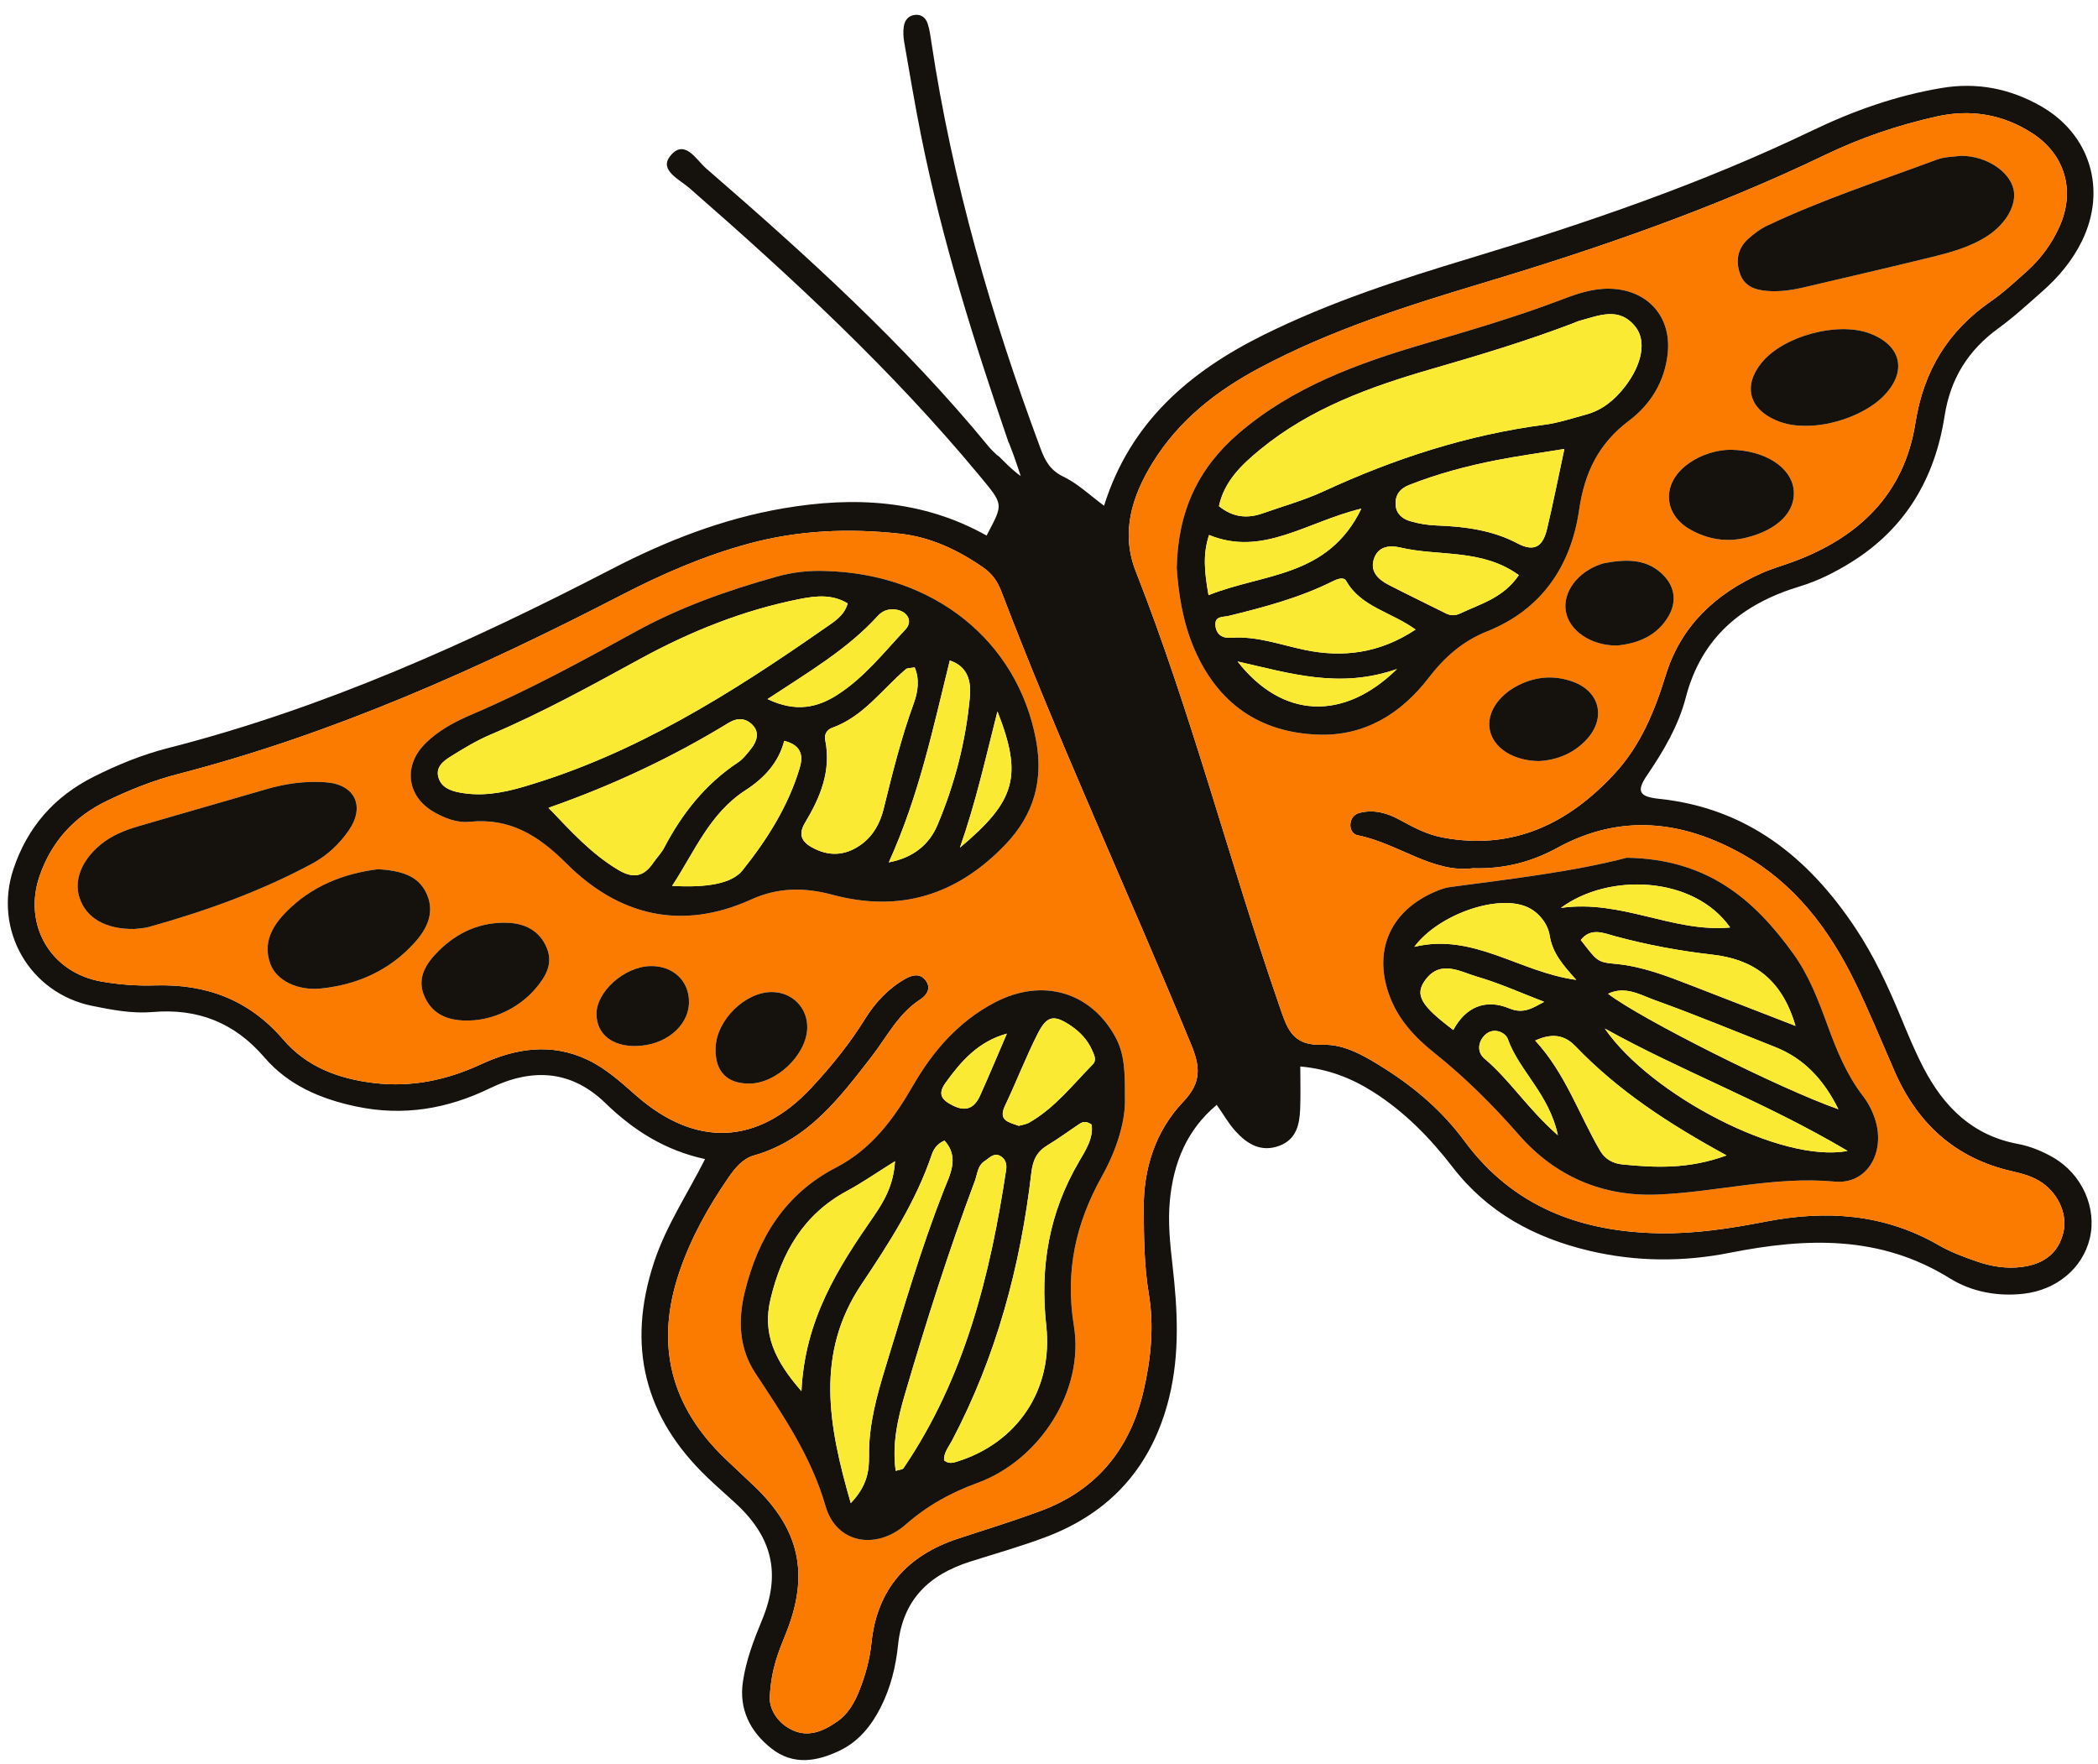 <?xml version="1.0" encoding="UTF-8"?>
<svg width="132px" height="111px" viewBox="0 0 132 111" version="1.1" xmlns="http://www.w3.org/2000/svg" xmlns:xlink="http://www.w3.org/1999/xlink">
    <title>illo/bfly</title>
    <g id="Illustrations-&amp;-photos" stroke="none" stroke-width="1" fill="none" fill-rule="evenodd">
        <g id="Desktop-HD" transform="translate(-306, -63)">
            <g id="Group-10" transform="translate(306.491, 63.932)">
                <path d="M129.32,76.65 C129.009,77.879 128.146,78.591 126.736,78.778 C125.763,78.908 124.813,78.753 123.903,78.441 C123.075,78.157 122.238,77.844 121.483,77.409 C118.041,75.425 114.4,75.188 110.581,75.932 C108.389,76.358 106.168,76.7 103.921,76.662 C98.954,76.577 94.699,75.001 91.638,70.845 C90.301,69.029 88.608,67.561 86.702,66.347 C85.476,65.567 84.14,64.75 82.733,64.802 C80.757,64.876 80.48,63.729 79.978,62.28 C76.847,53.232 74.473,43.935 70.966,35.011 C70.009,32.579 70.726,30.293 72.032,28.176 C73.672,25.518 76.039,23.663 78.769,22.211 C83.239,19.831 88.034,18.307 92.854,16.861 C100.206,14.655 107.436,12.138 114.365,8.804 C116.599,7.73 118.95,6.932 121.376,6.394 C123.505,5.922 125.514,6.259 127.353,7.438 C129.424,8.767 130.093,11.037 129.102,13.286 C128.612,14.398 127.903,15.361 126.997,16.168 C126.28,16.804 125.575,17.467 124.789,18.01 C122.073,19.884 120.537,22.395 120.019,25.689 C119.32,30.139 116.475,32.871 112.356,34.401 C111.683,34.651 110.985,34.843 110.331,35.136 C107.428,36.437 105.262,38.452 104.305,41.57 C103.618,43.807 102.724,45.964 101.138,47.694 C98.223,50.876 94.695,52.608 90.242,51.754 C89.287,51.571 88.437,51.123 87.596,50.66 C86.806,50.226 85.976,49.984 85.073,50.204 C84.744,50.284 84.526,50.506 84.477,50.865 C84.425,51.239 84.62,51.56 84.921,51.619 C87.485,52.127 89.665,54.024 92.181,53.695 C94.261,53.752 95.951,53.254 97.504,52.406 C101.482,50.235 105.366,50.695 109.139,52.809 C112.386,54.629 114.564,57.486 116.176,60.773 C117.09,62.634 117.874,64.559 118.704,66.46 C120.137,69.742 122.505,71.928 126.047,72.746 C126.75,72.908 127.447,73.085 128.044,73.519 C129.082,74.274 129.6,75.545 129.32,76.65 M73.965,68.376 C72.197,70.235 71.443,72.589 71.467,75.18 C71.484,76.94 71.492,78.7 71.783,80.438 C72.134,82.531 71.919,84.604 71.447,86.624 C70.613,90.194 68.535,92.807 65.027,94.113 C63.308,94.754 61.551,95.295 59.806,95.867 C56.609,96.916 54.692,99.03 54.339,102.433 C54.231,103.477 53.956,104.475 53.572,105.44 C53.275,106.185 52.879,106.894 52.2,107.369 C51.319,107.985 50.354,108.422 49.296,107.887 C48.253,107.361 47.902,106.407 47.942,105.84 C48.028,104.055 48.506,102.956 48.954,101.844 C50.454,98.116 49.83,95.281 46.918,92.528 C46.337,91.979 45.752,91.435 45.174,90.883 C41.703,87.571 40.697,83.669 42.254,79.093 C42.983,76.949 44.064,75.012 45.337,73.164 C45.748,72.567 46.228,71.97 46.939,71.768 C50.337,70.804 52.315,68.163 54.328,65.573 C55.303,64.318 56.014,62.854 57.411,61.948 C57.826,61.679 58.121,61.227 57.737,60.739 C57.378,60.281 56.89,60.409 56.445,60.665 C55.38,61.277 54.566,62.155 53.929,63.184 C52.955,64.754 51.796,66.181 50.542,67.524 C47.188,71.116 43.283,71.274 39.553,68.014 C38.591,67.172 37.65,66.3 36.477,65.745 C34.192,64.664 31.954,65.019 29.768,66.03 C27.616,67.026 25.407,67.494 23.021,67.206 C20.79,66.937 18.801,66.189 17.328,64.471 C15.181,61.969 12.478,60.963 9.243,61.067 C8.131,61.102 6.996,61.016 5.9,60.825 C2.677,60.264 0.933,57.234 2.008,54.157 C2.756,52.013 4.174,50.455 6.214,49.467 C7.654,48.77 9.14,48.174 10.69,47.774 C20.496,45.237 29.665,41.127 38.625,36.499 C41.185,35.176 43.808,34.037 46.604,33.276 C49.745,32.423 52.914,32.297 56.115,32.644 C58.063,32.854 59.792,33.675 61.389,34.787 C61.929,35.163 62.266,35.641 62.509,36.277 C66.186,45.9 70.516,55.251 74.445,64.769 C75.031,66.188 75.112,67.169 73.965,68.376 M128.69,71.893 C128.01,71.501 127.238,71.183 126.469,71.041 C123.613,70.511 121.814,68.71 120.539,66.269 C119.987,65.21 119.532,64.098 119.074,62.993 C118.277,61.072 117.4,59.192 116.245,57.458 C113.278,52.998 109.415,49.902 103.878,49.326 C102.643,49.197 102.455,48.849 103.123,47.866 C104.166,46.333 105.11,44.738 105.572,42.958 C106.565,39.143 109.144,37.05 112.746,35.962 C113.903,35.612 114.963,35.075 115.987,34.439 C119.414,32.31 121.251,29.137 121.855,25.253 C122.224,22.879 123.342,21.102 125.254,19.713 C126.221,19.011 127.107,18.193 128.006,17.4 C129.032,16.494 129.903,15.46 130.507,14.215 C132.068,11.005 131.028,7.522 127.915,5.746 C125.985,4.645 123.908,4.231 121.68,4.603 C118.817,5.081 116.103,6.044 113.515,7.289 C106.585,10.623 99.344,13.095 92.003,15.314 C87.57,16.653 83.17,18.076 79.004,20.143 C74.341,22.457 70.621,25.634 68.973,30.887 C68.08,30.23 67.32,29.491 66.415,29.059 C65.585,28.664 65.26,28.051 64.98,27.297 C61.882,18.976 59.423,10.483 58.103,1.685 C58.044,1.293 57.993,0.89 57.862,0.52 C57.756,0.22 57.509,-0.018 57.141,-7.10542736e-15 C56.67,0.025 56.427,0.333 56.37,0.758 C56.329,1.068 56.343,1.397 56.397,1.706 C56.739,3.671 57.068,5.639 57.459,7.594 C58.779,14.178 60.791,20.566 62.966,26.907 C62.979,26.922 62.987,26.941 63,26.956 C63.109,27.243 63.22,27.529 63.323,27.817 C63.466,28.214 63.596,28.616 63.729,29.017 C63.684,28.986 63.64,28.955 63.597,28.923 C63.572,28.905 63.545,28.887 63.522,28.867 C63.538,28.881 63.543,28.885 63.549,28.891 C63.534,28.878 63.512,28.859 63.505,28.853 C63.095,28.525 62.724,28.152 62.354,27.78 C62.324,27.751 62.286,27.733 62.249,27.712 C62.051,27.526 61.854,27.339 61.683,27.13 C56.384,20.679 50.216,15.107 43.931,9.659 C43.315,9.125 42.56,7.731 41.653,8.917 C40.986,9.789 42.28,10.372 42.887,10.902 C49.336,16.532 55.605,22.334 61.091,28.942 C62.702,30.883 62.636,30.734 61.583,32.764 C57.549,30.504 53.238,30.291 48.79,31.052 C44.972,31.707 41.43,33.093 38.002,34.868 C29.054,39.501 19.901,43.629 10.087,46.133 C8.467,46.546 6.906,47.183 5.402,47.939 C2.92,49.187 1.233,51.113 0.355,53.745 C-0.92,57.565 1.359,61.553 5.307,62.354 C6.559,62.608 7.829,62.852 9.117,62.742 C11.948,62.5 14.263,63.407 16.138,65.588 C17.649,67.347 19.67,68.211 21.941,68.689 C24.905,69.312 27.676,68.828 30.324,67.541 C32.994,66.244 35.451,66.389 37.602,68.474 C39.365,70.184 41.34,71.443 43.869,71.994 C42.747,74.218 41.415,76.194 40.661,78.482 C38.926,83.741 40.043,88.226 44.022,92.033 C44.599,92.586 45.203,93.109 45.791,93.65 C48.11,95.785 48.66,98.092 47.455,100.994 C46.931,102.255 46.449,103.529 46.251,104.871 C45.995,106.597 46.696,108.013 48.041,109.074 C49.417,110.16 50.911,109.897 52.342,109.209 C53.531,108.638 54.33,107.655 54.927,106.473 C55.552,105.235 55.874,103.904 56.011,102.57 C56.306,99.712 57.959,98.144 60.547,97.321 C62.143,96.813 63.761,96.359 65.326,95.767 C69.438,94.212 72.014,91.276 73.068,86.996 C73.75,84.226 73.598,81.441 73.278,78.657 C73.123,77.302 72.984,75.951 73.114,74.593 C73.342,72.236 74.168,70.166 76.062,68.582 C76.498,69.203 76.816,69.768 77.241,70.237 C77.969,71.04 78.842,71.585 79.992,71.16 C81.077,70.758 81.275,69.815 81.313,68.82 C81.345,67.978 81.32,67.133 81.32,66.168 C83.056,66.322 84.517,66.89 85.88,67.75 C87.867,69.004 89.482,70.656 90.906,72.504 C93.105,75.356 96.053,76.946 99.51,77.764 C102.449,78.459 105.417,78.469 108.324,77.893 C113.16,76.936 117.794,76.762 122.208,79.509 C123.541,80.339 125.194,80.657 126.839,80.465 C128.919,80.222 130.533,78.861 130.988,77.002 C131.453,75.102 130.529,72.956 128.69,71.893" id="Fill-176" fill="#15110C"></path>
                <path d="M39.509,64.881 C41.331,64.857 42.807,63.667 42.857,62.181 C42.902,60.815 41.876,59.825 40.441,59.85 C38.783,59.88 36.998,61.486 37.038,62.912 C37.071,64.142 38.024,64.901 39.509,64.881 M46.647,67.245 C48.351,67.242 50.226,65.464 50.298,63.782 C50.351,62.514 49.381,61.5 48.099,61.485 C46.399,61.464 44.589,63.244 44.531,64.993 C44.482,66.459 45.224,67.248 46.647,67.245 M29.032,63.276 C30.568,63.245 32.183,62.469 33.202,61.268 C33.843,60.513 34.339,59.701 33.897,58.674 C33.436,57.604 32.516,57.16 31.42,57.126 C29.747,57.073 28.302,57.715 27.131,58.871 C26.323,59.668 25.668,60.626 26.25,61.841 C26.799,62.987 27.84,63.309 29.032,63.276 M23.309,53.754 C21.124,54.025 19.089,54.818 17.472,56.486 C16.603,57.382 16.044,58.427 16.518,59.716 C16.901,60.755 18.221,61.421 19.736,61.258 C22.016,61.013 24.013,60.123 25.583,58.389 C26.381,57.507 26.865,56.504 26.374,55.352 C25.834,54.086 24.631,53.853 23.309,53.754 M7.962,57.517 C8.134,57.493 8.542,57.485 8.922,57.378 C12.463,56.383 15.913,55.148 19.16,53.399 C20.09,52.899 20.855,52.178 21.449,51.323 C22.496,49.815 21.855,48.43 20.023,48.289 C18.749,48.191 17.478,48.366 16.238,48.73 C13.56,49.516 10.873,50.272 8.196,51.059 C7.353,51.307 6.537,51.634 5.843,52.204 C4.654,53.182 4.147,54.442 4.51,55.547 C4.926,56.811 6.119,57.541 7.962,57.517 M70.285,68.091 C70.296,66.468 70.255,65.368 69.696,64.334 C68.16,61.489 65.112,60.562 62.1,62.139 C59.843,63.32 58.226,65.164 56.961,67.359 C55.755,69.451 54.347,71.368 52.113,72.525 C48.905,74.185 47.194,76.953 46.364,80.377 C45.93,82.171 46.017,83.911 47.029,85.453 C48.772,88.11 50.543,90.676 51.453,93.839 C52.127,96.177 54.634,96.618 56.495,94.988 C57.849,93.803 59.307,92.988 60.995,92.374 C64.905,90.953 67.743,86.59 67.077,82.5 C66.515,79.046 67.192,76.033 68.837,73.083 C69.783,71.386 70.346,69.564 70.285,68.091 M51.451,34.995 C50.406,34.952 49.383,35.068 48.373,35.35 C45.292,36.213 42.285,37.274 39.478,38.819 C36.122,40.667 32.762,42.497 29.235,44.004 C28.133,44.475 27.061,45.032 26.213,45.905 C24.871,47.287 25.126,49.182 26.781,50.142 C27.477,50.545 28.261,50.854 29.061,50.773 C31.602,50.513 33.393,51.645 35.147,53.396 C38.44,56.683 42.384,57.649 46.766,55.664 C48.47,54.893 50.118,54.89 51.884,55.364 C56.125,56.502 59.712,55.392 62.76,52.21 C64.588,50.301 65.161,48.13 64.692,45.623 C63.524,39.382 58.259,35.17 51.451,34.995 M47.942,105.84 C48.029,104.055 48.506,102.956 48.954,101.844 C50.454,98.116 49.83,95.281 46.918,92.528 C46.337,91.979 45.752,91.435 45.174,90.883 C41.703,87.571 40.697,83.669 42.254,79.093 C42.983,76.949 44.064,75.012 45.337,73.164 C45.747,72.568 46.228,71.97 46.939,71.768 C50.337,70.804 52.315,68.163 54.328,65.573 C55.303,64.319 56.014,62.854 57.411,61.948 C57.826,61.679 58.121,61.227 57.738,60.739 C57.378,60.281 56.89,60.409 56.446,60.665 C55.38,61.277 54.566,62.155 53.929,63.184 C52.955,64.755 51.796,66.181 50.542,67.524 C47.188,71.116 43.283,71.274 39.553,68.014 C38.591,67.172 37.65,66.3 36.477,65.745 C34.192,64.664 31.954,65.019 29.768,66.03 C27.616,67.027 25.407,67.494 23.021,67.206 C20.789,66.937 18.801,66.189 17.328,64.471 C15.181,61.969 12.478,60.964 9.243,61.067 C8.131,61.102 6.996,61.016 5.9,60.825 C2.677,60.264 0.933,57.235 2.008,54.156 C2.756,52.013 4.175,50.455 6.214,49.468 C7.655,48.77 9.14,48.174 10.69,47.774 C20.496,45.237 29.665,41.127 38.625,36.499 C41.185,35.176 43.808,34.036 46.604,33.277 C49.745,32.423 52.914,32.297 56.115,32.644 C58.063,32.854 59.792,33.675 61.389,34.787 C61.929,35.163 62.266,35.641 62.509,36.277 C66.186,45.9 70.516,55.251 74.446,64.769 C75.031,66.188 75.112,67.169 73.965,68.376 C72.197,70.235 71.443,72.589 71.467,75.18 C71.484,76.94 71.492,78.7 71.783,80.438 C72.134,82.531 71.919,84.604 71.447,86.624 C70.613,90.194 68.535,92.807 65.027,94.113 C63.308,94.754 61.551,95.295 59.806,95.867 C56.608,96.916 54.692,99.03 54.339,102.433 C54.231,103.477 53.956,104.475 53.572,105.44 C53.275,106.186 52.879,106.894 52.2,107.369 C51.319,107.985 50.354,108.422 49.296,107.887 C48.253,107.361 47.902,106.407 47.942,105.84" id="Fill-178" fill="#FB7A00"></path>
                <path d="M96.332,46.954 C97.392,46.899 98.494,46.512 99.343,45.584 C100.561,44.252 100.176,42.593 98.503,41.971 C97.329,41.535 96.163,41.618 95.042,42.181 C93.759,42.827 93.043,43.95 93.239,44.976 C93.455,46.103 94.675,46.93 96.332,46.954 M101.229,39.683 C102.527,39.566 103.778,39.089 104.508,37.798 C104.974,36.976 104.907,36.077 104.252,35.352 C103.216,34.205 101.87,34.239 100.492,34.492 C100.414,34.506 100.337,34.528 100.261,34.553 C98.772,35.038 97.812,36.325 98.028,37.541 C98.243,38.748 99.59,39.685 101.229,39.683 M108.412,27.365 C107.598,27.366 106.528,27.628 105.619,28.329 C104.049,29.537 104.164,31.45 105.888,32.404 C106.95,32.992 108.104,33.198 109.33,32.907 C111.353,32.428 112.54,31.243 112.354,29.833 C112.177,28.481 110.596,27.405 108.412,27.365 M113.109,25.86 C114.788,25.881 116.827,25.127 117.916,24.084 C119.539,22.53 119.199,20.801 117.121,20.037 C115.095,19.291 111.71,20.215 110.348,21.885 C109.173,23.323 109.537,24.774 111.25,25.512 C111.845,25.768 112.466,25.865 113.109,25.86 M122.893,8.87 C122.474,8.931 121.886,8.918 121.374,9.109 C117.786,10.442 114.138,11.628 110.674,13.276 C110.25,13.477 109.859,13.777 109.507,14.092 C108.841,14.685 108.699,15.452 108.979,16.277 C109.248,17.069 109.908,17.306 110.671,17.371 C111.478,17.44 112.265,17.32 113.045,17.137 C115.686,16.516 118.33,15.909 120.964,15.261 C122.203,14.957 123.445,14.628 124.536,13.923 C125.742,13.144 126.415,11.931 126.193,10.971 C125.932,9.842 124.475,8.874 122.893,8.87 M73.545,34.816 C73.653,36.383 73.914,38.185 74.651,39.897 C76.124,43.315 78.744,45.151 82.426,45.289 C85.352,45.399 87.65,43.981 89.393,41.717 C90.393,40.418 91.527,39.409 93.074,38.791 C96.51,37.42 98.351,34.668 98.861,31.162 C99.206,28.789 100.087,26.976 102.004,25.534 C103.373,24.504 104.256,23.056 104.438,21.287 C104.676,18.963 103.146,17.289 100.803,17.233 C99.732,17.207 98.756,17.54 97.79,17.909 C94.957,18.989 92.055,19.837 89.146,20.691 C84.933,21.93 80.805,23.424 77.394,26.375 C74.893,28.539 73.614,31.248 73.545,34.816 M101.858,53.034 C98.637,53.884 94.687,54.357 90.744,54.88 C90.356,54.931 89.971,55.09 89.611,55.256 C86.888,56.512 85.894,59.007 86.96,61.797 C87.524,63.271 88.572,64.371 89.757,65.317 C91.699,66.869 93.438,68.599 95.073,70.471 C97.352,73.079 100.332,74.364 103.788,74.226 C107.51,74.078 111.146,73.056 114.949,73.41 C116.92,73.594 118.053,71.707 117.559,69.752 C117.407,69.149 117.114,68.537 116.735,68.045 C115.693,66.693 115.068,65.154 114.492,63.577 C113.915,62.002 113.315,60.421 112.328,59.058 C109.908,55.716 107.002,53.117 101.858,53.034 M92.18,53.695 C94.26,53.752 95.95,53.254 97.503,52.406 C101.481,50.235 105.365,50.695 109.138,52.809 C112.385,54.629 114.563,57.486 116.176,60.772 C117.089,62.634 117.873,64.558 118.703,66.46 C120.136,69.742 122.504,71.928 126.046,72.746 C126.749,72.908 127.446,73.084 128.043,73.518 C129.082,74.274 129.599,75.544 129.319,76.65 C129.009,77.878 128.145,78.591 126.735,78.778 C125.763,78.908 124.812,78.753 123.903,78.441 C123.074,78.157 122.237,77.844 121.482,77.409 C118.04,75.425 114.399,75.188 110.58,75.932 C108.388,76.358 106.167,76.699 103.92,76.661 C98.953,76.577 94.698,75 91.638,70.845 C90.3,69.029 88.607,67.561 86.701,66.347 C85.476,65.566 84.139,64.749 82.732,64.802 C80.756,64.875 80.479,63.729 79.978,62.279 C76.846,53.232 74.473,43.935 70.965,35.011 C70.008,32.579 70.726,30.293 72.031,28.176 C73.671,25.518 76.039,23.663 78.768,22.21 C83.239,19.831 88.033,18.307 92.853,16.861 C100.206,14.655 107.435,12.138 114.365,8.804 C116.599,7.729 118.949,6.932 121.375,6.394 C123.504,5.922 125.514,6.259 127.352,7.437 C129.423,8.766 130.093,11.037 129.102,13.286 C128.612,14.397 127.903,15.361 126.996,16.167 C126.279,16.804 125.574,17.467 124.789,18.01 C122.073,19.884 120.537,22.395 120.019,25.688 C119.319,30.139 116.475,32.871 112.355,34.401 C111.682,34.651 110.984,34.843 110.331,35.136 C107.427,36.436 105.261,38.452 104.304,41.57 C103.618,43.807 102.723,45.964 101.137,47.694 C98.223,50.875 94.694,52.608 90.241,51.754 C89.287,51.571 88.436,51.122 87.595,50.66 C86.806,50.225 85.975,49.984 85.072,50.204 C84.743,50.284 84.525,50.506 84.476,50.865 C84.424,51.239 84.62,51.559 84.92,51.619 C87.484,52.126 89.664,54.023 92.18,53.695" id="Fill-180" fill="#FB7A00"></path>
                <path d="M62.266,43.827 C61.507,46.815 60.908,49.537 59.905,52.398 C63.417,49.456 63.861,47.899 62.266,43.827 M47.799,43.052 C49.613,43.916 50.963,43.569 52.191,42.784 C53.88,41.705 55.119,40.116 56.476,38.675 C56.987,38.133 56.572,37.475 55.79,37.412 C55.355,37.376 55.015,37.513 54.733,37.823 C52.845,39.898 50.441,41.314 47.799,43.052 M55.43,53.326 C57.034,53.022 57.995,52.149 58.491,50.978 C59.575,48.413 60.273,45.714 60.529,42.932 C60.618,41.967 60.428,41.008 59.267,40.623 C58.221,44.842 57.348,49.091 55.43,53.326 M41.798,54.805 C43.932,54.928 45.546,54.678 46.225,53.827 C47.771,51.892 49.099,49.799 49.819,47.399 C50.019,46.732 50.035,45.974 48.85,45.68 C48.493,47.072 47.556,48.051 46.415,48.787 C44.159,50.245 43.221,52.631 41.798,54.805 M57.058,41.058 C56.795,41.107 56.604,41.085 56.504,41.17 C54.998,42.451 53.833,44.154 51.864,44.86 C51.545,44.974 51.356,45.269 51.427,45.617 C51.822,47.555 51.126,49.228 50.162,50.827 C49.633,51.702 50.083,52.149 50.815,52.495 C51.852,52.986 52.829,52.844 53.737,52.168 C54.477,51.617 54.892,50.818 55.101,49.972 C55.654,47.729 56.208,45.494 57.001,43.317 C57.261,42.605 57.379,41.814 57.058,41.058 M34.021,49.893 C35.476,51.424 36.738,52.798 38.393,53.79 C39.351,54.366 40.008,54.235 40.608,53.359 C40.832,53.032 41.12,52.741 41.303,52.392 C42.43,50.245 43.889,48.398 45.934,47.042 C46.257,46.828 46.511,46.496 46.757,46.187 C47.13,45.717 47.32,45.161 46.856,44.68 C46.438,44.248 45.92,44.202 45.347,44.551 C41.821,46.704 38.099,48.463 34.021,49.893 M52.843,37.034 C51.877,36.446 50.864,36.552 49.828,36.756 C46.27,37.46 42.947,38.796 39.781,40.526 C36.697,42.211 33.622,43.908 30.38,45.284 C29.504,45.656 28.676,46.158 27.865,46.664 C27.4,46.954 26.892,47.338 27.102,48.008 C27.289,48.601 27.819,48.811 28.393,48.924 C29.764,49.192 31.074,48.97 32.403,48.583 C39.419,46.542 45.487,42.715 51.4,38.592 C51.972,38.193 52.626,37.815 52.843,37.034 M51.451,34.994 C58.26,35.169 63.524,39.382 64.692,45.623 C65.161,48.13 64.588,50.301 62.76,52.21 C59.712,55.391 56.125,56.501 51.885,55.364 C50.119,54.89 48.471,54.892 46.766,55.664 C42.384,57.648 38.44,56.683 35.147,53.396 C33.393,51.645 31.602,50.513 29.061,50.772 C28.261,50.854 27.477,50.545 26.782,50.141 C25.126,49.181 24.871,47.286 26.213,45.905 C27.061,45.032 28.133,44.474 29.235,44.003 C32.763,42.497 36.122,40.666 39.478,38.819 C42.285,37.273 45.292,36.212 48.373,35.35 C49.383,35.067 50.406,34.952 51.451,34.994" id="Fill-182" fill="#15110C"></path>
                <path d="M62.859,64.1 C61.063,64.594 59.983,65.832 59.004,67.189 C58.476,67.921 58.766,68.281 59.48,68.633 C60.34,69.058 60.842,68.735 61.181,67.981 C61.758,66.696 62.301,65.395 62.859,64.1 M63.602,69.901 C63.815,69.839 64.062,69.814 64.258,69.702 C65.867,68.782 66.993,67.328 68.262,66.035 C68.53,65.762 68.345,65.431 68.222,65.148 C67.929,64.476 67.435,63.966 66.831,63.568 C65.814,62.9 65.376,62.966 64.798,64.105 C64.05,65.582 63.455,67.135 62.743,68.631 C62.284,69.595 62.997,69.67 63.602,69.901 M55.819,72.129 C54.648,72.859 53.757,73.483 52.807,73.994 C50.061,75.47 48.691,77.874 47.989,80.799 C47.472,82.957 48.227,84.646 49.933,86.596 C50.146,82.109 52.224,78.848 54.449,75.638 C55.107,74.688 55.726,73.665 55.819,72.129 M55.863,91.609 C56.082,91.538 56.289,91.537 56.354,91.44 C60.205,85.769 61.805,79.322 62.811,72.672 C62.86,72.346 62.792,72.025 62.498,71.831 C62.062,71.542 61.776,71.914 61.462,72.116 C61.009,72.408 61.009,72.928 60.844,73.368 C59.199,77.762 57.782,82.231 56.46,86.731 C55.996,88.307 55.625,89.914 55.863,91.609 M53.036,93.641 C54.078,92.544 54.195,91.606 54.185,90.652 C54.163,88.711 54.671,86.888 55.234,85.051 C56.376,81.325 57.461,77.587 58.891,73.952 C59.259,73.015 59.9,71.882 58.933,70.829 C58.492,71.02 58.261,71.336 58.134,71.709 C57.128,74.683 55.443,77.287 53.714,79.867 C50.79,84.231 51.626,88.765 53.036,93.641 M58.905,90.946 C59.212,91.212 59.533,91.089 59.825,90.995 C63.475,89.82 65.782,86.552 65.336,82.483 C64.926,78.747 65.515,75.359 67.405,72.14 C67.827,71.421 68.318,70.652 68.187,69.821 C67.825,69.573 67.611,69.657 67.416,69.787 C66.751,70.229 66.109,70.705 65.426,71.116 C64.76,71.518 64.495,72.028 64.401,72.838 C63.713,78.742 62.193,84.412 59.408,89.703 C59.199,90.1 58.882,90.463 58.905,90.946 M70.284,68.091 C70.346,69.564 69.783,71.386 68.836,73.083 C67.191,76.033 66.514,79.046 67.077,82.5 C67.742,86.59 64.904,90.953 60.995,92.374 C59.307,92.988 57.848,93.803 56.494,94.988 C54.633,96.618 52.127,96.177 51.453,93.838 C50.542,90.676 48.771,88.11 47.028,85.453 C46.017,83.911 45.93,82.171 46.364,80.376 C47.193,76.953 48.904,74.185 52.112,72.525 C54.347,71.368 55.754,69.451 56.96,67.359 C58.225,65.164 59.842,63.32 62.1,62.139 C65.111,60.562 68.159,61.489 69.696,64.334 C70.254,65.368 70.296,66.468 70.284,68.091" id="Fill-184" fill="#15110C"></path>
                <path d="M7.961,57.517 C6.118,57.54 4.925,56.81 4.509,55.546 C4.147,54.441 4.653,53.182 5.843,52.204 C6.537,51.634 7.352,51.307 8.195,51.059 C10.873,50.272 13.559,49.516 16.237,48.73 C17.477,48.366 18.748,48.191 20.023,48.288 C21.855,48.43 22.496,49.814 21.448,51.323 C20.855,52.178 20.089,52.898 19.16,53.399 C15.912,55.148 12.462,56.383 8.921,57.378 C8.541,57.484 8.134,57.493 7.961,57.517" id="Fill-186" fill="#15110C"></path>
                <path d="M23.309,53.754 C24.631,53.853 25.834,54.086 26.374,55.352 C26.866,56.504 26.381,57.507 25.583,58.389 C24.014,60.123 22.016,61.013 19.736,61.258 C18.222,61.421 16.901,60.755 16.518,59.716 C16.044,58.427 16.603,57.382 17.472,56.486 C19.089,54.818 21.124,54.025 23.309,53.754" id="Fill-188" fill="#15110C"></path>
                <path d="M29.033,63.276 C27.84,63.309 26.799,62.987 26.25,61.841 C25.668,60.626 26.323,59.668 27.131,58.871 C28.303,57.715 29.747,57.073 31.42,57.126 C32.516,57.16 33.436,57.604 33.897,58.674 C34.339,59.701 33.843,60.513 33.202,61.268 C32.183,62.469 30.568,63.245 29.033,63.276" id="Fill-190" fill="#15110C"></path>
                <path d="M46.647,67.245 C45.224,67.247 44.482,66.458 44.531,64.993 C44.589,63.244 46.398,61.464 48.099,61.485 C49.381,61.5 50.351,62.514 50.297,63.782 C50.226,65.463 48.351,67.242 46.647,67.245" id="Fill-192" fill="#15110C"></path>
                <path d="M39.509,64.881 C38.024,64.901 37.071,64.142 37.038,62.912 C36.998,61.486 38.783,59.88 40.441,59.85 C41.876,59.825 42.902,60.815 42.857,62.181 C42.807,63.667 41.331,64.857 39.509,64.881" id="Fill-194" fill="#15110C"></path>
                <path d="M97.526,70.497 C96.965,67.877 95.104,66.468 94.375,64.44 C94.226,64.024 93.486,63.666 92.945,64.18 C92.485,64.619 92.434,65.275 92.907,65.673 C94.5,67.012 95.606,68.811 97.526,70.497 M96.662,62.1 C95.234,61.553 93.867,60.933 92.441,60.517 C91.377,60.206 90.146,59.429 89.192,60.717 C88.496,61.657 88.897,62.328 90.946,63.871 C91.723,62.424 92.97,61.892 94.465,62.511 C95.386,62.893 95.956,62.471 96.662,62.1 M108.365,57.423 C106.089,54.183 100.738,53.955 97.711,56.192 C101.527,55.64 104.75,57.756 108.365,57.423 M98.681,60.719 C97.838,59.779 97.186,59.038 97.007,57.916 C96.887,57.171 96.303,56.444 95.58,56.13 C93.704,55.313 90,56.613 88.493,58.64 C92.215,57.746 95.089,60.231 98.681,60.719 M100.684,61.592 C102.686,63.144 111.501,67.572 115.177,68.858 C114.251,67.002 113.023,65.664 111.178,64.937 C108.662,63.946 106.164,62.906 103.62,61.992 C102.717,61.667 101.772,61.074 100.684,61.592 M112.476,63.614 C111.573,60.514 109.658,59.404 107.222,59.127 C105.161,58.893 103.147,58.517 101.151,57.978 C100.423,57.782 99.614,57.395 98.965,58.209 C99.987,59.519 99.979,59.606 101.136,59.71 C102.83,59.864 104.372,60.469 105.925,61.071 C107.972,61.864 110.018,62.659 112.476,63.614 M115.754,71.479 C110.513,68.378 105.299,66.468 100.477,63.78 C103.368,67.975 111.627,72.281 115.754,71.479 M96.099,64.537 C98.014,66.616 98.846,69.187 100.195,71.488 C100.496,72 100.996,72.27 101.573,72.329 C103.672,72.54 105.765,72.632 108.138,71.762 C104.475,69.765 101.307,67.68 98.642,64.904 C98.109,64.349 97.372,63.949 96.099,64.537 M101.858,53.034 C107.002,53.117 109.908,55.716 112.328,59.058 C113.316,60.421 113.916,62.002 114.492,63.577 C115.068,65.154 115.693,66.693 116.735,68.045 C117.114,68.538 117.407,69.149 117.559,69.752 C118.053,71.707 116.92,73.594 114.949,73.41 C111.147,73.056 107.51,74.078 103.788,74.226 C100.333,74.364 97.352,73.079 95.073,70.471 C93.438,68.599 91.699,66.869 89.757,65.317 C88.572,64.371 87.525,63.271 86.961,61.797 C85.894,59.007 86.888,56.512 89.611,55.256 C89.971,55.09 90.356,54.931 90.744,54.88 C94.687,54.357 98.637,53.884 101.858,53.034" id="Fill-196" fill="#15110C"></path>
                <path d="M87.405,41.16 C83.776,42.427 80.697,41.432 77.373,40.686 C80.16,44.252 84.004,44.492 87.405,41.16 M75.546,36.514 C79.023,35.118 83.055,35.42 85.162,31.068 C81.698,31.906 78.945,34.111 75.58,32.728 C75.188,33.924 75.28,35.005 75.546,36.514 M95.069,35.254 C92.747,33.57 90.051,34.091 87.604,33.515 C86.96,33.364 86.263,33.432 85.983,34.148 C85.657,34.98 86.187,35.507 86.866,35.859 C88.063,36.479 89.281,37.058 90.485,37.664 C90.797,37.821 91.09,37.803 91.391,37.66 C92.666,37.055 94.093,36.69 95.069,35.254 M88.572,38.677 C87.015,37.558 85.134,37.258 84.206,35.615 C84.049,35.338 83.635,35.502 83.34,35.65 C81.266,36.683 79.044,37.271 76.808,37.819 C76.462,37.904 75.934,37.811 75.979,38.409 C76.023,38.981 76.408,39.237 76.956,39.195 C78.579,39.071 80.072,39.642 81.623,39.963 C83.999,40.453 86.317,40.177 88.572,38.677 M97.934,27.314 C96.333,27.576 95.005,27.76 93.692,28.015 C91.81,28.382 89.961,28.877 88.172,29.579 C87.579,29.812 87.269,30.226 87.32,30.861 C87.364,31.411 87.764,31.721 88.231,31.858 C88.759,32.013 89.321,32.108 89.871,32.128 C91.646,32.193 93.396,32.415 94.976,33.253 C96.132,33.866 96.606,33.351 96.846,32.34 C97.214,30.793 97.522,29.232 97.934,27.314 M76.201,30.913 C77.077,31.624 77.988,31.709 78.961,31.364 C80.239,30.91 81.559,30.547 82.784,29.98 C87.237,27.922 91.843,26.422 96.722,25.784 C97.587,25.671 98.431,25.382 99.279,25.156 C100.328,24.876 101.111,24.219 101.76,23.374 C102.824,21.991 103.109,20.519 102.409,19.634 C101.381,18.334 100.111,18.925 98.887,19.252 C98.734,19.293 98.589,19.367 98.44,19.423 C95.529,20.532 92.552,21.425 89.559,22.291 C85.719,23.402 81.953,24.758 78.792,27.353 C77.613,28.321 76.535,29.355 76.201,30.913 M73.545,34.816 C73.614,31.248 74.893,28.539 77.394,26.376 C80.805,23.424 84.933,21.931 89.147,20.692 C92.055,19.837 94.957,18.99 97.79,17.909 C98.757,17.54 99.733,17.207 100.803,17.233 C103.146,17.29 104.676,18.963 104.438,21.287 C104.257,23.056 103.373,24.504 102.005,25.534 C100.087,26.976 99.206,28.789 98.861,31.162 C98.351,34.669 96.51,37.42 93.074,38.792 C91.528,39.409 90.393,40.418 89.393,41.718 C87.651,43.982 85.352,45.399 82.426,45.289 C78.744,45.151 76.124,43.315 74.652,39.897 C73.914,38.185 73.654,36.383 73.545,34.816" id="Fill-198" fill="#15110C"></path>
                <path d="M122.893,8.87 C124.475,8.875 125.933,9.843 126.193,10.971 C126.415,11.932 125.742,13.144 124.537,13.923 C123.445,14.628 122.204,14.957 120.964,15.262 C118.33,15.909 115.686,16.516 113.046,17.138 C112.266,17.321 111.479,17.44 110.672,17.371 C109.909,17.306 109.248,17.069 108.979,16.277 C108.699,15.453 108.842,14.686 109.507,14.092 C109.859,13.777 110.25,13.477 110.674,13.276 C114.139,11.629 117.786,10.443 121.374,9.109 C121.887,8.919 122.475,8.932 122.893,8.87" id="Fill-200" fill="#15110C"></path>
                <path d="M113.109,25.859 C112.466,25.865 111.845,25.768 111.25,25.512 C109.537,24.775 109.173,23.323 110.348,21.885 C111.71,20.215 115.095,19.292 117.121,20.037 C119.199,20.801 119.539,22.53 117.917,24.084 C116.827,25.128 114.788,25.881 113.109,25.859" id="Fill-202" fill="#15110C"></path>
                <path d="M108.412,27.365 C110.597,27.405 112.177,28.481 112.355,29.833 C112.54,31.243 111.353,32.427 109.33,32.907 C108.105,33.198 106.951,32.992 105.888,32.404 C104.164,31.449 104.049,29.537 105.62,28.328 C106.529,27.628 107.598,27.365 108.412,27.365" id="Fill-204" fill="#15110C"></path>
                <path d="M101.23,39.684 C99.59,39.686 98.243,38.749 98.028,37.541 C97.813,36.325 98.773,35.039 100.262,34.553 C100.337,34.528 100.414,34.506 100.492,34.492 C101.87,34.239 103.216,34.206 104.252,35.352 C104.908,36.078 104.974,36.976 104.509,37.799 C103.778,39.089 102.528,39.566 101.23,39.684" id="Fill-206" fill="#15110C"></path>
                <path d="M96.332,46.954 C94.675,46.93 93.455,46.103 93.239,44.976 C93.043,43.95 93.759,42.827 95.042,42.181 C96.163,41.618 97.329,41.535 98.503,41.971 C100.176,42.593 100.561,44.252 99.343,45.584 C98.494,46.512 97.392,46.899 96.332,46.954" id="Fill-208" fill="#15110C"></path>
                <path d="M52.842,37.034 C52.626,37.815 51.971,38.193 51.399,38.592 C45.487,42.715 39.418,46.542 32.403,48.583 C31.073,48.97 29.763,49.192 28.392,48.924 C27.819,48.811 27.288,48.601 27.102,48.008 C26.891,47.338 27.4,46.954 27.864,46.664 C28.675,46.158 29.503,45.656 30.38,45.284 C33.622,43.908 36.696,42.211 39.78,40.526 C42.946,38.796 46.269,37.46 49.827,36.756 C50.863,36.552 51.876,36.446 52.842,37.034" id="Fill-210" fill="#FAEA34"></path>
                <path d="M34.02,49.893 C38.098,48.463 41.82,46.705 45.346,44.551 C45.919,44.202 46.437,44.248 46.855,44.68 C47.319,45.162 47.129,45.717 46.756,46.187 C46.51,46.496 46.256,46.829 45.934,47.042 C43.888,48.398 42.429,50.245 41.302,52.393 C41.12,52.741 40.832,53.032 40.607,53.359 C40.007,54.235 39.351,54.366 38.392,53.79 C36.737,52.798 35.475,51.424 34.02,49.893" id="Fill-212" fill="#FAEA34"></path>
                <path d="M57.058,41.059 C57.379,41.815 57.261,42.606 57.001,43.318 C56.208,45.494 55.654,47.73 55.101,49.973 C54.892,50.819 54.477,51.617 53.737,52.168 C52.829,52.844 51.852,52.986 50.815,52.496 C50.083,52.15 49.633,51.703 50.162,50.828 C51.126,49.229 51.822,47.556 51.427,45.617 C51.356,45.27 51.545,44.975 51.864,44.86 C53.833,44.154 54.998,42.451 56.504,41.171 C56.604,41.086 56.795,41.108 57.058,41.059" id="Fill-214" fill="#FAEA34"></path>
                <path d="M41.798,54.805 C43.221,52.632 44.159,50.245 46.415,48.787 C47.555,48.051 48.492,47.072 48.85,45.68 C50.035,45.975 50.019,46.732 49.819,47.4 C49.099,49.8 47.771,51.893 46.225,53.828 C45.546,54.679 43.931,54.929 41.798,54.805" id="Fill-216" fill="#FAEA34"></path>
                <path d="M55.429,53.326 C57.347,49.091 58.22,44.843 59.267,40.624 C60.427,41.008 60.617,41.968 60.528,42.933 C60.273,45.715 59.575,48.413 58.49,50.978 C57.995,52.149 57.033,53.022 55.429,53.326" id="Fill-218" fill="#FAEA34"></path>
                <path d="M47.799,43.052 C50.441,41.314 52.844,39.898 54.733,37.823 C55.015,37.513 55.355,37.376 55.79,37.412 C56.572,37.475 56.987,38.133 56.476,38.675 C55.118,40.116 53.88,41.705 52.191,42.784 C50.963,43.569 49.613,43.916 47.799,43.052" id="Fill-220" fill="#FAEA34"></path>
                <path d="M62.266,43.827 C63.861,47.899 63.417,49.456 59.905,52.398 C60.908,49.537 61.507,46.815 62.266,43.827" id="Fill-222" fill="#FAEA34"></path>
                <path d="M58.905,90.946 C58.883,90.463 59.199,90.1 59.408,89.702 C62.194,84.412 63.713,78.741 64.401,72.838 C64.495,72.028 64.76,71.518 65.426,71.116 C66.109,70.705 66.751,70.229 67.416,69.787 C67.612,69.657 67.825,69.572 68.187,69.821 C68.318,70.652 67.827,71.421 67.405,72.139 C65.515,75.359 64.926,78.747 65.336,82.483 C65.782,86.551 63.475,89.82 59.825,90.995 C59.533,91.089 59.212,91.212 58.905,90.946" id="Fill-224" fill="#FAEA34"></path>
                <path d="M53.037,93.641 C51.627,88.765 50.791,84.231 53.715,79.868 C55.444,77.287 57.129,74.683 58.135,71.71 C58.262,71.336 58.493,71.021 58.933,70.83 C59.9,71.882 59.26,73.016 58.891,73.953 C57.462,77.587 56.376,81.326 55.235,85.052 C54.672,86.889 54.164,88.712 54.185,90.653 C54.196,91.606 54.079,92.544 53.037,93.641" id="Fill-226" fill="#FAEA34"></path>
                <path d="M55.864,91.61 C55.626,89.915 55.997,88.308 56.46,86.732 C57.783,82.232 59.2,77.762 60.845,73.368 C61.01,72.928 61.01,72.409 61.462,72.117 C61.776,71.915 62.062,71.543 62.499,71.832 C62.792,72.026 62.861,72.347 62.812,72.673 C61.806,79.322 60.206,85.77 56.355,91.441 C56.289,91.538 56.082,91.539 55.864,91.61" id="Fill-228" fill="#FAEA34"></path>
                <path d="M55.82,72.129 C55.726,73.665 55.108,74.688 54.449,75.638 C52.225,78.848 50.146,82.109 49.934,86.596 C48.227,84.647 47.472,82.958 47.99,80.799 C48.691,77.874 50.061,75.47 52.807,73.994 C53.758,73.483 54.649,72.859 55.82,72.129" id="Fill-230" fill="#FAEA34"></path>
                <path d="M63.602,69.902 C62.997,69.671 62.284,69.595 62.743,68.632 C63.455,67.136 64.05,65.583 64.798,64.106 C65.375,62.967 65.813,62.901 66.831,63.569 C67.435,63.966 67.929,64.477 68.222,65.149 C68.345,65.431 68.53,65.762 68.262,66.036 C66.993,67.329 65.867,68.783 64.258,69.702 C64.061,69.815 63.815,69.84 63.602,69.902" id="Fill-232" fill="#FAEA34"></path>
                <path d="M62.859,64.1 C62.301,65.395 61.758,66.696 61.181,67.981 C60.842,68.735 60.34,69.058 59.48,68.633 C58.766,68.281 58.476,67.921 59.004,67.189 C59.983,65.832 61.063,64.594 62.859,64.1" id="Fill-234" fill="#FAEA34"></path>
                <path d="M96.099,64.537 C97.372,63.95 98.109,64.35 98.642,64.905 C101.307,67.681 104.475,69.765 108.138,71.762 C105.766,72.633 103.673,72.541 101.573,72.329 C100.996,72.271 100.496,72.001 100.196,71.488 C98.846,69.187 98.015,66.617 96.099,64.537" id="Fill-236" fill="#FAEA34"></path>
                <path d="M115.754,71.479 C111.628,72.281 103.369,67.975 100.478,63.78 C105.299,66.468 110.514,68.378 115.754,71.479" id="Fill-238" fill="#FAEA34"></path>
                <path d="M112.476,63.614 C110.018,62.659 107.972,61.864 105.926,61.071 C104.372,60.469 102.83,59.864 101.136,59.711 C99.979,59.607 99.987,59.519 98.966,58.21 C99.614,57.396 100.424,57.782 101.151,57.979 C103.147,58.517 105.162,58.893 107.222,59.128 C109.658,59.405 111.573,60.514 112.476,63.614" id="Fill-240" fill="#FAEA34"></path>
                <path d="M100.684,61.592 C101.772,61.074 102.718,61.668 103.62,61.992 C106.164,62.906 108.663,63.946 111.179,64.937 C113.023,65.664 114.251,67.002 115.177,68.859 C111.501,67.572 102.686,63.145 100.684,61.592" id="Fill-242" fill="#FAEA34"></path>
                <path d="M98.682,60.719 C95.09,60.231 92.216,57.746 88.494,58.64 C90.001,56.613 93.705,55.314 95.581,56.13 C96.304,56.445 96.888,57.171 97.008,57.917 C97.187,59.038 97.839,59.779 98.682,60.719" id="Fill-244" fill="#FAEA34"></path>
                <path d="M108.366,57.424 C104.75,57.757 101.528,55.641 97.711,56.193 C100.739,53.955 106.089,54.184 108.366,57.424" id="Fill-246" fill="#FAEA34"></path>
                <path d="M96.663,62.1 C95.956,62.472 95.387,62.893 94.466,62.512 C92.971,61.892 91.724,62.425 90.947,63.871 C88.898,62.329 88.496,61.657 89.192,60.717 C90.146,59.429 91.377,60.207 92.441,60.517 C93.868,60.933 95.235,61.554 96.663,62.1" id="Fill-248" fill="#FAEA34"></path>
                <path d="M97.526,70.497 C95.606,68.811 94.5,67.012 92.907,65.673 C92.434,65.275 92.485,64.619 92.945,64.18 C93.486,63.666 94.226,64.024 94.375,64.44 C95.104,66.468 96.965,67.877 97.526,70.497" id="Fill-250" fill="#FAEA34"></path>
                <path d="M76.202,30.913 C76.535,29.355 77.614,28.321 78.793,27.353 C81.954,24.758 85.72,23.402 89.559,22.291 C92.553,21.425 95.529,20.532 98.44,19.423 C98.59,19.367 98.734,19.293 98.888,19.252 C100.111,18.925 101.382,18.334 102.41,19.634 C103.109,20.519 102.825,21.991 101.761,23.374 C101.112,24.219 100.328,24.876 99.28,25.156 C98.431,25.382 97.588,25.671 96.723,25.784 C91.844,26.422 87.237,27.922 82.785,29.98 C81.559,30.547 80.24,30.911 78.962,31.364 C77.989,31.709 77.077,31.624 76.202,30.913" id="Fill-252" fill="#FAEA34"></path>
                <path d="M97.934,27.314 C97.522,29.232 97.214,30.793 96.846,32.34 C96.606,33.351 96.132,33.866 94.976,33.253 C93.396,32.416 91.646,32.193 89.871,32.128 C89.321,32.108 88.76,32.013 88.231,31.858 C87.764,31.721 87.364,31.412 87.32,30.861 C87.269,30.227 87.579,29.813 88.172,29.58 C89.961,28.877 91.81,28.382 93.692,28.016 C95.005,27.76 96.333,27.576 97.934,27.314" id="Fill-254" fill="#FAEA34"></path>
                <path d="M88.573,38.677 C86.317,40.177 84,40.453 81.624,39.963 C80.073,39.642 78.58,39.071 76.956,39.195 C76.409,39.237 76.023,38.981 75.98,38.408 C75.934,37.811 76.462,37.904 76.808,37.819 C79.044,37.271 81.266,36.683 83.34,35.65 C83.636,35.502 84.05,35.338 84.206,35.615 C85.134,37.258 87.015,37.558 88.573,38.677" id="Fill-256" fill="#FAEA34"></path>
                <path d="M95.069,35.254 C94.094,36.69 92.666,37.055 91.392,37.659 C91.09,37.802 90.797,37.821 90.486,37.664 C89.281,37.058 88.063,36.479 86.866,35.858 C86.187,35.506 85.657,34.98 85.983,34.148 C86.263,33.432 86.961,33.364 87.604,33.515 C90.051,34.09 92.747,33.57 95.069,35.254" id="Fill-258" fill="#FAEA34"></path>
                <path d="M75.546,36.513 C75.28,35.004 75.188,33.923 75.58,32.727 C78.944,34.111 81.698,31.905 85.162,31.068 C83.055,35.419 79.023,35.117 75.546,36.513" id="Fill-260" fill="#FAEA34"></path>
                <path d="M87.405,41.16 C84.004,44.492 80.16,44.252 77.373,40.686 C80.697,41.432 83.776,42.427 87.405,41.16" id="Fill-262" fill="#FAEA34"></path>
            </g>
        </g>
    </g>
</svg>
